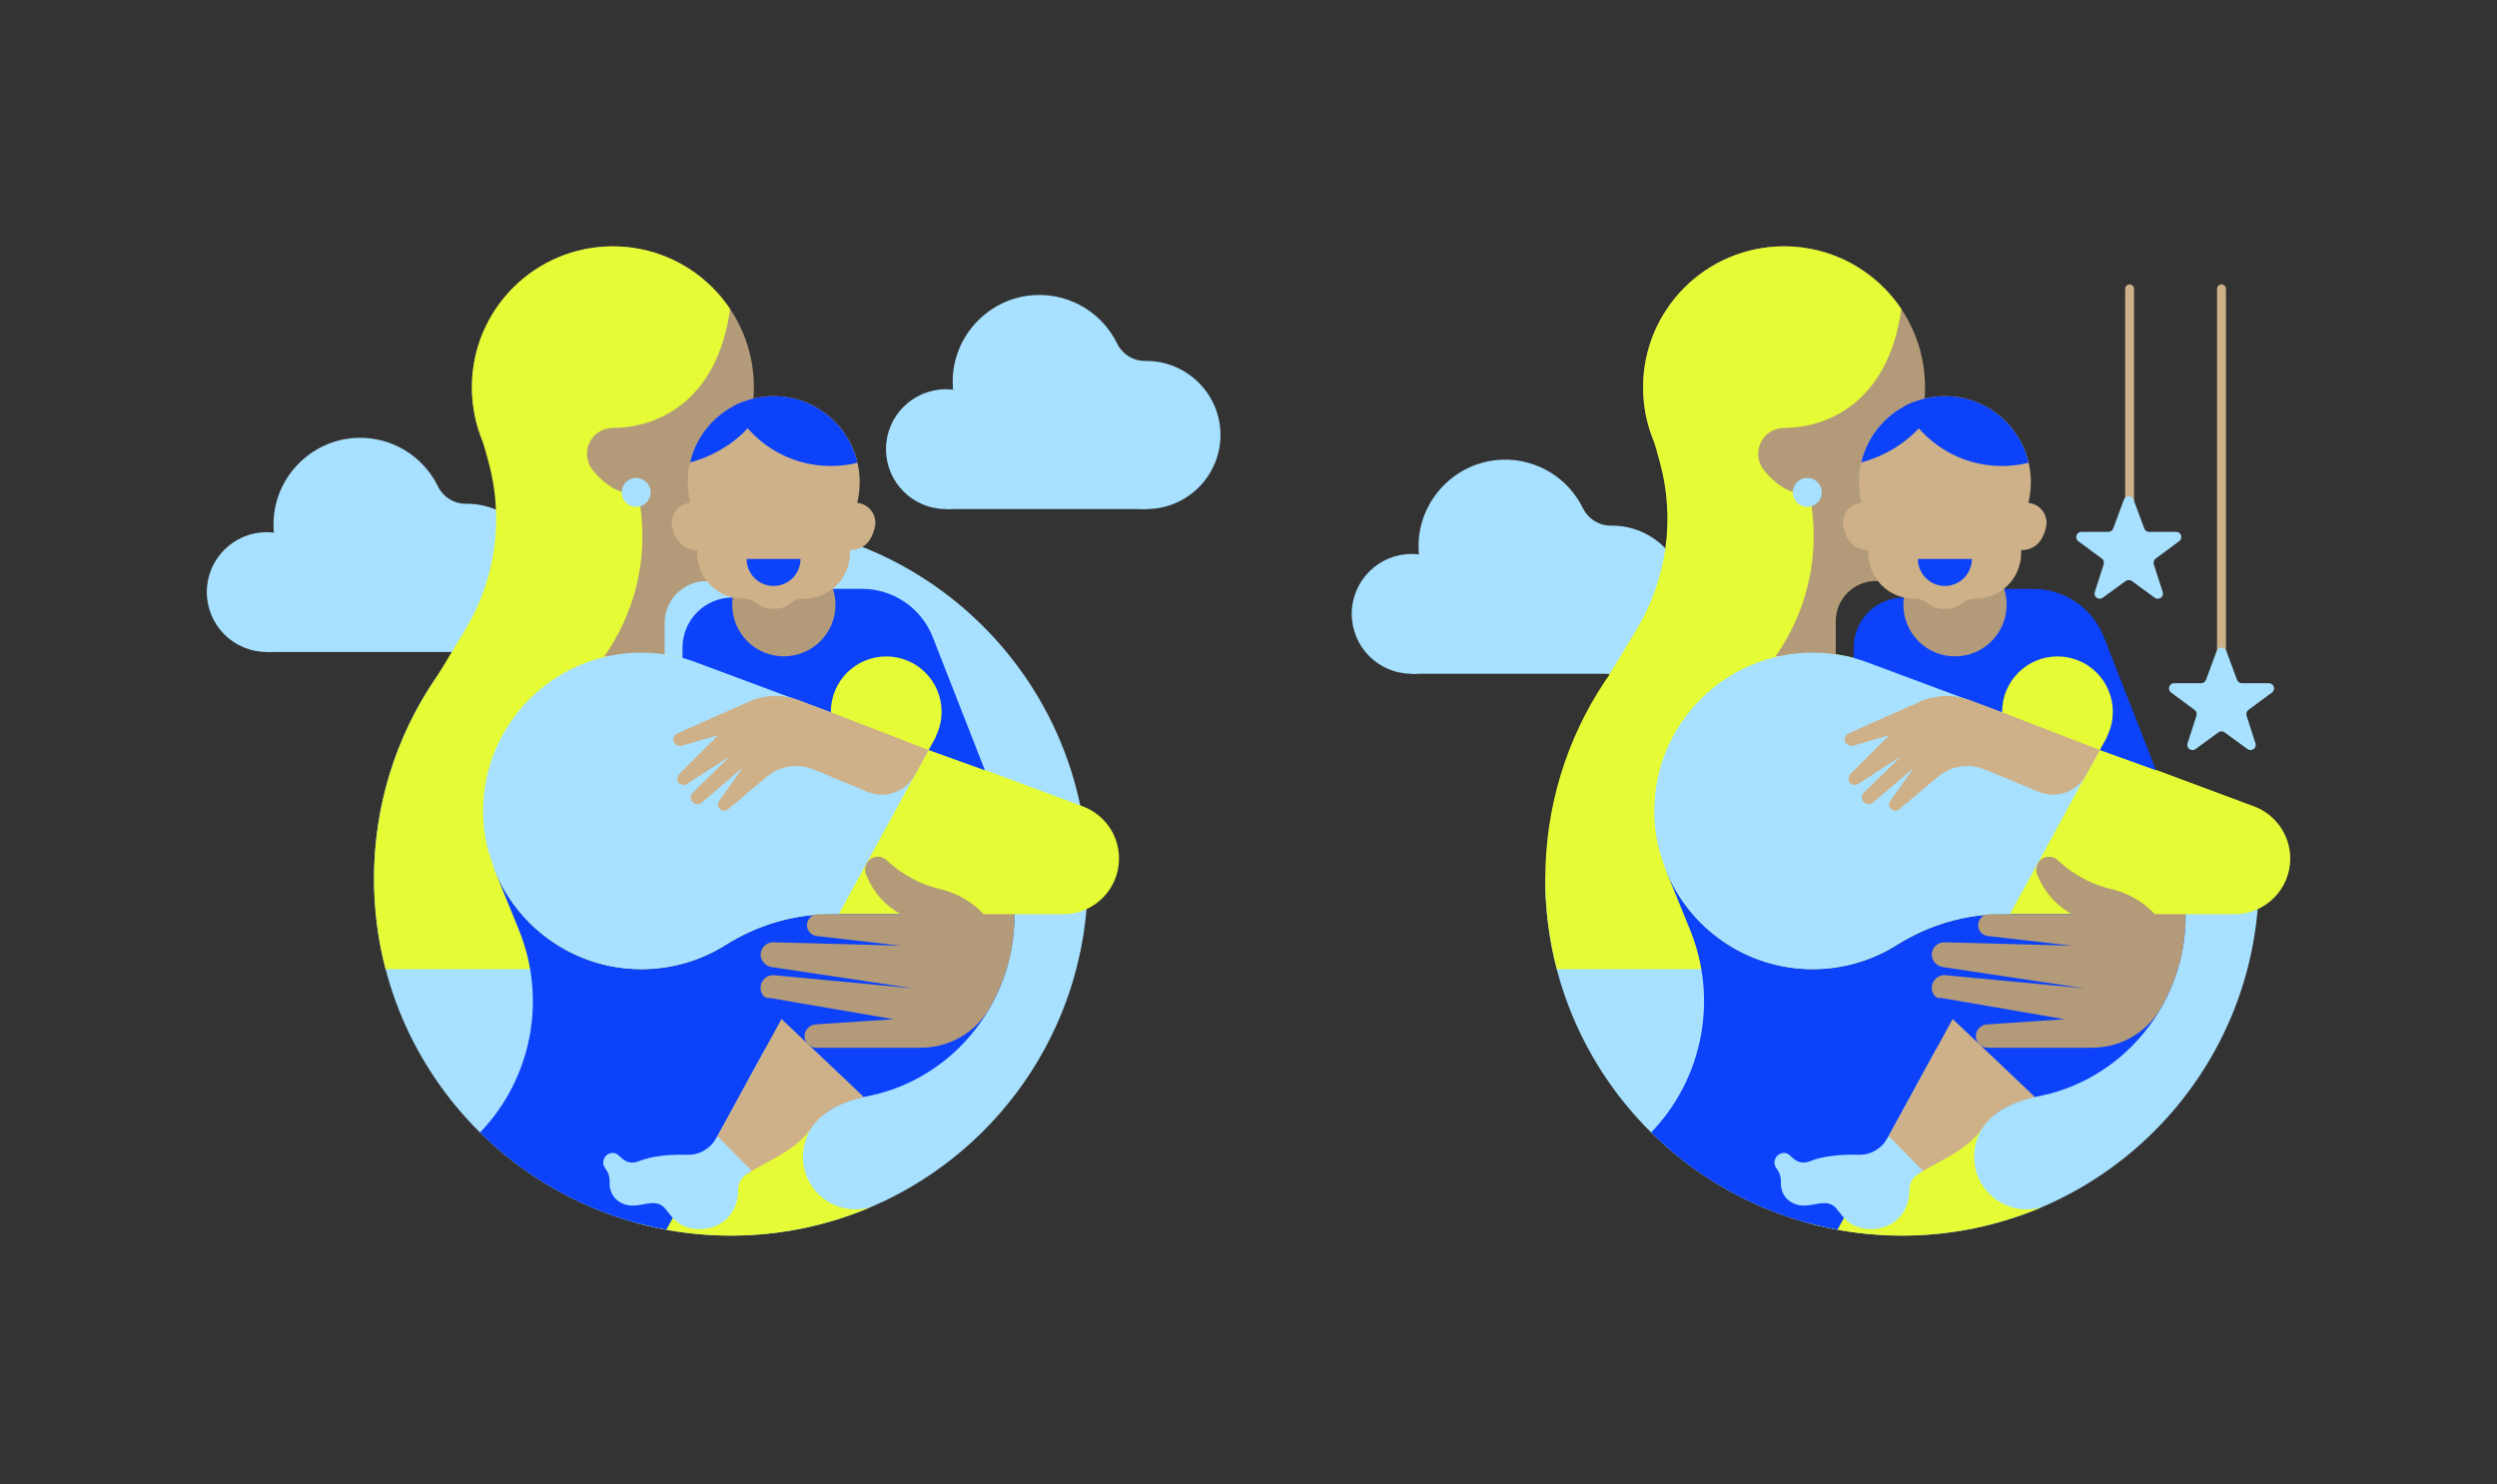 <?xml version="1.0" encoding="UTF-8"?> <!-- Generator: Adobe Illustrator 24.3.0, SVG Export Plug-In . SVG Version: 6.00 Build 0) --> <svg xmlns="http://www.w3.org/2000/svg" xmlns:xlink="http://www.w3.org/1999/xlink" version="1.1" id="Layer_1" x="0px" y="0px" viewBox="0 0 3084.9 1833.9" style="enable-background:new 0 0 3084.9 1833.9;" xml:space="preserve"><rect x="0" y="0" width="3084.9" height="1833.9" fill="#333333" stroke="none"/> <style type="text/css"> .st0{fill:#A7E1FF;} .st1{fill:#E5FB35;} .st2{fill:#0C42F9;} .st3{fill:#B39A78;} .st4{fill:#CEB189;} .st5{fill:none;stroke:#CEB189;stroke-width:11;stroke-linecap:round;stroke-miterlimit:10;} </style> <g> <g> <g> <circle class="st0" cx="1168.6" cy="555" r="74"></circle> <path class="st0" d="M1416.1,446c-0.4,0-0.7,0-1.1,0c-14.9,0.2-28.3-8.3-34.9-21.6c-17.8-36.4-55.7-61.1-99.2-59.9 c-58,1.7-104.5,50.1-103.9,108.1c0.6,58.6,48.3,105.9,107,105.9c16.5,0,32.1-3.7,46-10.4c12.6,35.5,46.4,60.9,86.3,60.9 c51.2,0,92.6-42.1,91.5-93.5C1506.8,485.9,1465.7,445.9,1416.1,446z"></path> <polygon class="st0" points="1416.3,629 1168.6,629 1168.6,555 1391.1,555 "></polygon> </g> <g> <circle class="st0" cx="329.5" cy="731.6" r="74"></circle> <path class="st0" d="M577,622.5c-0.4,0-0.7,0-1.1,0c-14.9,0.2-28.3-8.3-34.9-21.6c-17.8-36.4-55.7-61.1-99.2-59.9 c-58,1.7-104.5,50.1-103.9,108.1c0.6,58.6,48.3,105.9,107,105.9c16.5,0,32.1-3.7,46-10.4c12.6,35.5,46.4,60.9,86.3,60.9 c51.2,0,92.6-42.1,91.5-93.5C667.7,662.5,626.6,622.4,577,622.5z"></path> <polygon class="st0" points="577.3,805.6 329.5,805.6 329.5,731.6 552,731.6 "></polygon> </g> <circle class="st0" cx="903" cy="1085.8" r="440.9"></circle> <path class="st1" d="M1076.3,1491.3c-6.2,1.9-12.7,3-19.5,3c-35.8,0-64.8-29-64.8-64.8c0-21.5,10.4-41.7,26.5-53.5 c0,0-1.2-12.9-1.6-14.2c-0.4-1.3-92.5,31.1-93.4,30.3c-0.9-0.9-142.1,90.8-142.1,90.8l5.7,28.5c36.9,10,75.8,15.4,116,15.4 C964.5,1526.7,1023.1,1514.1,1076.3,1491.3z"></path> <path class="st2" d="M1000.4,1392.3c17.4-19.4,40.9-32.4,66.6-36.9c106.4-18.4,187-113.3,186.2-225.4 c-0.9-125.4-102.5-225.8-227.8-225.3c-100.3,0.4-185.2,65.9-214.8,156.4"></path> <path class="st3" d="M1249.1,1106.3l-73.1,12.7l15.9,48.3c0,0,37.1,17.5,53.7,23.3c5-18.8,7.7-38.6,7.7-58.9L1249.1,1106.3z"></path> <path class="st1" d="M462.1,1085.8c0,38.6,5,76,14.3,111.7h316.1l-35.3-514.1l-33.4-0.5C569.6,751.6,462.1,906.2,462.1,1085.8z"></path> <circle class="st3" cx="757.2" cy="478.6" r="174.2"></circle> <path class="st2" d="M823.2,1519.5l324.6-593.9l-536.7,149.6l30,73.8c35,86,15.7,184.1-48.1,250.4 C654.7,1460.3,734.3,1503.2,823.2,1519.5z"></path> <path class="st1" d="M1337.8,996.4L857,817.3c-20.2-7.1-41.9-10.9-64.5-10.9c-107.9,0-195.8,88-195.6,195.9 c0.2,107.8,87.7,195.2,195.6,195.2c38.2,0,73.9-11,104.1-30c38.8-24.4,83.5-37.9,129.3-37.9h287.8c38,0,68.8-30.8,68.8-68.8l0,0 C1382.5,1032.1,1364.7,1006.4,1337.8,996.4z"></path> <path class="st2" d="M905.2,738.3L905.2,738.3c-34.3,0-62,27.8-62,62v17l373.6,134.5l-64.4-164.5c-14.1-36-48.8-59.7-87.4-59.7 h-43.6L905.2,738.3z"></path> <path class="st3" d="M873.1,717.9L873.1,717.9c-28.7,0-52,23.3-52,52V811H681l-47-209.3l183.3-22.9L902,646L873.1,717.9z"></path> <circle class="st1" cx="1094.9" cy="879.5" r="68.4"></circle> <circle class="st3" cx="968.4" cy="747.2" r="63.8"></circle> <path class="st1" d="M902,381.8L902,381.8c-31.3-46.6-84.4-77.4-144.8-77.4c-96.2,0-174.2,78-174.2,174.2 c0,55.1,25.6,104.2,65.5,136.1c30.7-17.6,108.7-86,108.7-86C808.2,528.8,885.8,499.4,902,381.8z"></path> <path class="st1" d="M596.9,547l6.4,22.9c19.5,70.2,9.3,145.3-28.3,207.7l-34.3,57h150.9l43.4-8.6l0,0 c59.8-72.5,75.2-171.9,40.2-259.1l-18-44.8L596.9,547z"></path> <path class="st0" d="M792.5,806.4c-107.9,0-195.8,88-195.6,195.9c0,16.9,2.2,33.3,6.3,49l7.8,23.7 c28.9,71.8,99.3,122.5,181.4,122.5c38.2,0,73.9-11,104.1-30c38.8-24.4,83.5-37.9,129.3-37.9h10.4l111.5-204h0L857,817.3 C836.8,810.2,815.1,806.4,792.5,806.4z"></path> <path class="st4" d="M1005.5,950.9l66,27.4c21.4,8.9,46.1,0.8,58-19.1l18.3-33.6l8.2-15.1L1026.3,880L987,865.2 c-19.9-7.5-42-6.9-61.5,1.7l-88.6,39.2c-3.9,1.7-5.8,6.2-4.4,10.2l0,0c1.5,4.1,5.8,6.3,10,5.1l44.6-12.9L839,956.6 c-2.9,2.9-3.1,7.7-0.3,10.8v0c2.6,2.8,6.8,3.4,10,1.3l53.3-34.5l-46.2,45.3c-3.3,3.3-3.3,8.6,0.1,11.9l0,0 c3.1,2.9,7.9,3.1,11.1,0.3l50.5-43l-29.1,41c-2.6,3.6-1.5,8.7,2.3,11l0,0c2.8,1.6,6.3,1.3,8.8-0.7l47.7-40.1 C963.5,946.2,985.9,942.7,1005.5,950.9z"></path> <polygon class="st1" points="1026.3,880 1147.1,926.7 1156,910.5 1107.8,863.5 "></polygon> <path class="st4" d="M965.5,1259.1l-91,166.5c-6.1,11.2-17.9,18-30.6,17.8c-16.1-0.3-33.6-1.8-46.4,3.4c-5.1,2-12.4,3.4-20.5-5.2 c-4-4.3-8.5-4.3-12.4-2c-3.9,2.3-5.9,7.5-4.4,11.8c1.3,3.9,142.8,50.6,142.5,25.6c-0.5-30.8,71.8-41.4,99.1-82.5 c16-24.1,41.1-32.7,65.3-39.1L965.5,1259.1z"></path> <path class="st3" d="M785.1,576.5c2.6-4.6,4.1-10,4.1-15.7c0-17.7-14.3-32-32-32c-17.7,0-32,14.3-32,32c0,6.7,2,12.9,5.5,18l0,0 c0,0,0.1,0.1,0.2,0.2c0.6,0.8,1.2,1.7,1.9,2.5c6,7.5,24.7,28.3,48.2,28.3h12.7L785.1,576.5z"></path> <path class="st4" d="M1080.2,653.8c0.8-2.5,1.3-5.1,1.3-7.8c0-12.9-9.9-23.5-22.5-24.6c2-8.2,3.1-16.8,3.1-25.7 c0-58.6-47.5-106.2-106.2-106.2S849.7,537,849.7,595.6c0,8.8,1.1,17.4,3.1,25.6c-12.8,0.9-22.9,11.6-22.9,24.7 c0,2.7,0.4,5.3,1.3,7.8c2.5,10,9.6,26,30.2,26l0,0c-0.1,1.2-0.1,2.4-0.1,3.7c0,31,25.2,56.2,56.2,56.2c19.1,0,15.9,12.6,38,12.7v0 c0.1,0,0.1,0,0.2,0c0.1,0,0.1,0,0.2,0v0c22.1-0.2,18.9-12.7,38-12.7c31,0,56.2-25.2,56.2-56.2c0-1.2-0.1-2.5-0.1-3.7l0,0 C1070.6,679.8,1077.7,663.7,1080.2,653.8z"></path> <path class="st2" d="M955.9,489.5c-18.3,0-35.5,4.6-50.6,12.8c22.7,43.7,68.4,73.5,121,73.5c11.4,0,22.5-1.4,33-4 C1048.5,524.6,1006.3,489.5,955.9,489.5z"></path> <path class="st2" d="M852.6,571.3c0,0,40.9-8.9,71.5-42.5l-6.8-32.1C885.1,509.3,860.6,537.1,852.6,571.3z"></path> <path class="st3" d="M1225,1141.4c-15.3-21.5-37.8-36.8-63.4-42.8c-19.1-4.4-43.3-14.3-66.2-35.7c-7.6-7.1-19.8-5.1-24.7,4h0 c-2.2,4.1-2.6,8.9-0.9,13.2c4.4,11.7,16.2,34.9,43.4,49.6h-102.7c-6.8,0-12.6,5.1-13.4,11.9l0,0c-0.9,7.5,4.5,14.3,12,15 l103.9,11.9l-157.5-4.2c-8.5-0.2-15.6,6.5-15.8,15c-0.2,7.5,6.1,14.5,13.5,15.6l175.1,26.3L956.7,1205 c-9.2-0.9-17.1,6.3-17.1,15.6c0,7.6,5.5,14.1,11.5,12.5l152.8,26.3l-96.1,6.4c-7.6,0.5-13.7,6.6-13.8,14.2 c-0.1,8.1,6.4,14.6,14.4,14.6h129.2c34.6,0,66.8-18.1,84.4-47.9c12.8-21.8,22.1-45.9,27.1-71.6L1225,1141.4z"></path> <circle class="st0" cx="785.9" cy="608.4" r="17.9"></circle> <path class="st0" d="M886.4,1403.7l-1.4,2.5c-7.3,13.2-21.4,21.3-36.4,20.7c-20.8-0.7-43.4,1.5-59.2,7.8c-5.9,2.4-14.5,4-23.9-6 c-4.7-5-9.9-5-14.5-2.4c-4.6,2.7-6.9,8.8-5.2,13.8c1.6,4.6,8,8.4,7.4,21.7c-0.4,9.7,4.4,18.9,12.8,23.7 c19.7,11.5,37.2-5.6,51.9,4.3c9.1,6.1,15.2,28.9,46.9,28.9c26.4,0,47.6-19.6,47.1-48.8c-0.2-10.1,7-18.3,16.8-23.2L886.4,1403.7z"></path> <path class="st2" d="M955.7,724L955.7,724c-18.4,0-33.3-14.9-33.3-33.3H989C989,709.1,974.1,724,955.7,724z"></path> </g> <g> <line class="st5" x1="2744.5" y1="859.8" x2="2744.5" y2="356.9"></line> <g> <circle class="st0" cx="1744" cy="758.5" r="74"></circle> <path class="st0" d="M1991.6,649.5c-0.4,0-0.7,0-1.1,0c-14.9,0.2-28.3-8.3-34.9-21.6c-17.8-36.4-55.7-61.1-99.2-59.9 c-58,1.7-104.5,50.1-103.9,108.1c0.6,58.6,48.3,105.9,107,105.9c16.5,0,32.1-3.7,46-10.4c12.6,35.5,46.4,60.9,86.3,60.9 c51.2,0,92.6-42.1,91.5-93.5C2082.2,689.5,2041.1,649.4,1991.6,649.5z"></path> <polygon class="st0" points="1991.8,832.5 1744,832.5 1744,758.5 1966.5,758.5 "></polygon> </g> <path class="st0" d="M2790.8,1085.8c0,243.5-197.4,440.9-440.9,440.9s-440.9-197.4-440.9-440.9"></path> <path class="st1" d="M2523.2,1491.3c-6.2,1.9-12.7,3-19.5,3c-35.8,0-64.8-29-64.8-64.8c0-21.5,10.4-41.7,26.5-53.5 c0,0-1.2-12.9-1.6-14.2c-0.4-1.3-92.5,31.1-93.4,30.3c-0.9-0.9-142.1,90.8-142.1,90.8l5.7,28.5c36.9,10,75.8,15.4,116,15.4 C2411.4,1526.7,2470,1514.1,2523.2,1491.3z"></path> <path class="st2" d="M2447.4,1392.3c17.4-19.4,40.9-32.4,66.6-36.9c106.4-18.4,187-113.3,186.2-225.4 c-0.9-125.4-102.5-225.8-227.8-225.3c-100.3,0.4-185.2,65.9-214.8,156.4"></path> <path class="st3" d="M2696,1106.3l-73.1,12.7l15.9,48.3c0,0,37.1,17.5,53.7,23.3c5-18.8,7.7-38.6,7.7-58.9L2696,1106.3z"></path> <path class="st1" d="M1909.1,1085.8c0,38.6,5,76,14.3,111.7h316.1l-35.3-514.1l-33.4-0.5C2016.6,751.6,1909.1,906.2,1909.1,1085.8 z"></path> <circle class="st3" cx="2204.1" cy="478.6" r="174.2"></circle> <path class="st2" d="M2270.1,1519.5l324.6-593.9L2058,1075.1l30,73.8c35,86,15.7,184.1-48.1,250.4 C2101.6,1460.3,2181.2,1503.2,2270.1,1519.5z"></path> <path class="st1" d="M2784.8,996.4L2304,817.3c-20.2-7.1-41.9-10.9-64.5-10.9c-107.9,0-195.8,88-195.6,195.9 c0.2,107.8,87.7,195.2,195.6,195.2c38.2,0,73.9-11,104.1-30c38.8-24.4,83.5-37.9,129.3-37.9h287.8c38,0,68.8-30.8,68.8-68.8l0,0 C2829.4,1032.1,2811.6,1006.4,2784.8,996.4z"></path> <path class="st2" d="M2352.1,738.3L2352.1,738.3c-34.3,0-62,27.8-62,62v17l373.6,134.5l-64.4-164.5c-14.1-36-48.8-59.7-87.4-59.7 h-43.6L2352.1,738.3z"></path> <path class="st3" d="M2320,717.9h-2.4c-27.4,0-49.6,22.2-49.6,49.6V811h-140.1l-47-209.3l183.3-22.9L2349,646L2320,717.9z"></path> <circle class="st1" cx="2541.9" cy="879.5" r="68.4"></circle> <circle class="st3" cx="2415.3" cy="747.2" r="63.8"></circle> <path class="st1" d="M2349,381.8L2349,381.8c-31.3-46.6-84.4-77.4-144.8-77.4c-96.2,0-174.2,78-174.2,174.2 c0,55.1,25.6,104.2,65.5,136.1c30.7-17.6,108.7-86,108.7-86C2255.1,528.8,2332.7,499.4,2349,381.8z"></path> <path class="st1" d="M2043.9,547l6.4,22.9c19.5,70.2,9.3,145.3-28.3,207.7l-34.3,57h150.9l43.4-8.6l0,0 c59.8-72.5,75.2-171.9,40.2-259.1l-18-44.8L2043.9,547z"></path> <path class="st0" d="M2239.4,806.4c-107.9,0-195.8,88-195.6,195.9c0,16.9,2.2,33.3,6.3,49l7.8,23.7 c28.9,71.8,99.3,122.5,181.4,122.5c38.2,0,73.9-11,104.1-30c38.8-24.4,83.5-37.9,129.3-37.9h10.4l111.5-204l0,0L2304,817.3 C2283.8,810.2,2262.1,806.4,2239.4,806.4z"></path> <path class="st4" d="M2452.5,950.9l66,27.4c21.4,8.9,46.1,0.8,58-19.1l18.3-33.6l8.2-15.1L2473.2,880l-39.3-14.8 c-19.9-7.5-42-6.9-61.5,1.7l-88.6,39.2c-3.9,1.7-5.8,6.2-4.4,10.2l0,0c1.5,4.1,5.8,6.3,10,5.1l44.6-12.9l-48.1,48.1 c-2.9,2.9-3.1,7.7-0.3,10.8v0c2.6,2.8,6.8,3.4,10,1.3l53.3-34.5l-46.2,45.3c-3.3,3.3-3.3,8.6,0.1,11.9l0,0 c3.1,2.9,7.9,3.1,11.1,0.3l50.5-43l-29.1,41c-2.6,3.6-1.5,8.7,2.3,11l0,0c2.8,1.6,6.3,1.3,8.8-0.7l47.7-40.1 C2410.4,946.2,2432.9,942.7,2452.5,950.9z"></path> <polygon class="st1" points="2473.2,880 2594.1,926.7 2602.9,910.5 2554.7,863.5 "></polygon> <path class="st4" d="M2412.4,1259.1l-91,166.5c-6.1,11.2-17.9,18-30.6,17.8c-16.1-0.3-33.6-1.8-46.4,3.4c-5.1,2-12.4,3.4-20.5-5.2 c-4-4.3-8.5-4.3-12.4-2c-3.9,2.3-5.9,7.5-4.4,11.8c1.3,3.9,142.8,50.6,142.5,25.6c-0.5-30.8,71.8-41.4,99.1-82.5 c16-24.1,41.1-32.7,65.3-39.1L2412.4,1259.1z"></path> <path class="st3" d="M2232,576.5c2.6-4.6,4.1-10,4.1-15.7c0-17.7-14.3-32-32-32c-17.7,0-32,14.3-32,32c0,6.7,2,12.9,5.5,18l0,0 c0,0,0.1,0.1,0.1,0.2c0.6,0.8,1.2,1.7,1.9,2.5c6,7.5,24.7,28.3,48.2,28.3h12.7L2232,576.5z"></path> <path class="st4" d="M2527.1,653.8c0.8-2.5,1.3-5.1,1.3-7.8c0-12.9-9.9-23.5-22.5-24.6c2-8.2,3.1-16.8,3.1-25.7 c0-58.6-47.5-106.2-106.2-106.2s-106.2,47.5-106.2,106.2c0,8.8,1.1,17.4,3.1,25.6c-12.8,0.9-22.9,11.6-22.9,24.7 c0,2.7,0.4,5.3,1.3,7.8c2.5,10,9.6,26,30.2,26l0,0c-0.1,1.2-0.1,2.4-0.1,3.7c0,31,25.2,56.2,56.2,56.2c19.1,0,15.9,12.6,38,12.7v0 c0.1,0,0.1,0,0.2,0c0.1,0,0.1,0,0.2,0v0c22.1-0.2,18.9-12.7,38-12.7c31,0,56.2-25.2,56.2-56.2c0-1.2-0.1-2.5-0.1-3.7l0,0 C2517.5,679.8,2524.7,663.7,2527.1,653.8z"></path> <path class="st2" d="M2402.8,489.5c-18.3,0-35.5,4.6-50.6,12.8c22.7,43.7,68.4,73.5,121,73.5c11.4,0,22.5-1.4,33-4 C2495.5,524.6,2453.3,489.5,2402.8,489.5z"></path> <path class="st2" d="M2299.5,571.3c0,0,40.9-8.9,71.5-42.5l-6.8-32.1C2332.1,509.3,2307.5,537.1,2299.5,571.3z"></path> <path class="st3" d="M2671.9,1141.4c-15.3-21.5-37.8-36.8-63.4-42.8c-19.1-4.4-43.3-14.3-66.2-35.7c-7.6-7.1-19.8-5.1-24.7,4h0 c-2.2,4.1-2.6,8.9-0.9,13.2c4.4,11.7,16.2,34.9,43.4,49.6h-102.7c-6.8,0-12.6,5.1-13.4,11.9l0,0c-0.9,7.5,4.5,14.3,12,15 l103.9,11.9l-157.5-4.2c-8.5-0.2-15.6,6.5-15.8,15c-0.2,7.5,6.1,14.5,13.5,15.6l175.1,26.3l-171.5-16.2 c-9.2-0.9-17.1,6.3-17.1,15.6c0,7.6,5.5,14.1,11.5,12.5l152.8,26.3l-96.1,6.4c-7.6,0.5-13.7,6.6-13.8,14.2 c-0.1,8.1,6.4,14.6,14.4,14.6h129.2c34.6,0,66.8-18.1,84.4-47.9c12.8-21.8,22.1-45.9,27.1-71.6L2671.9,1141.4z"></path> <circle class="st0" cx="2232.8" cy="608.4" r="17.9"></circle> <path class="st0" d="M2333.4,1403.7l-1.4,2.5c-7.3,13.2-21.4,21.3-36.4,20.7c-20.8-0.7-43.4,1.5-59.2,7.8c-5.9,2.4-14.5,4-23.9-6 c-4.7-5-9.9-5-14.5-2.4c-4.6,2.7-6.9,8.8-5.2,13.8c1.6,4.6,8,8.4,7.4,21.7c-0.4,9.7,4.4,18.9,12.8,23.7 c19.7,11.5,37.2-5.6,51.9,4.3c9.1,6.1,15.2,28.9,46.9,28.9c26.4,0,47.6-19.6,47.1-48.8c-0.2-10.1,7-18.3,16.8-23.2L2333.4,1403.7z "></path> <path class="st0" d="M2803.1,844.2h-33.4c-2.7,0-5-1.7-6-4.2l-13.2-35.7c-2.1-5.5-9.9-5.5-11.9,0l-13.2,35.7 c-0.9,2.5-3.3,4.2-6,4.2H2686c-6.1,0-8.7,7.8-3.8,11.5l29.1,21.5c2.2,1.6,3.1,4.5,2.3,7.1l-11,34.2c-1.9,5.9,4.8,10.7,9.8,7.1 l28.4-20.7c2.2-1.6,5.3-1.6,7.5,0l28.4,20.7c5,3.6,11.7-1.2,9.8-7.1l-11-34.2c-0.8-2.6,0.1-5.5,2.3-7.1l29.1-21.5 C2811.8,852.1,2809.2,844.2,2803.1,844.2z"></path> <line class="st5" x1="2631" y1="356.9" x2="2631" y2="652.8"></line> <path class="st0" d="M2688.5,657.2h-33.4c-2.7,0-5-1.7-6-4.2l-13.2-35.7c-2.1-5.5-9.9-5.5-11.9,0l-13.2,35.7 c-0.9,2.5-3.3,4.2-6,4.2h-33.4c-6.1,0-8.7,7.8-3.8,11.5l29.1,21.5c2.2,1.6,3.1,4.5,2.3,7.1l-11,34.2c-1.9,5.9,4.8,10.7,9.8,7.1 l28.4-20.7c2.2-1.6,5.3-1.6,7.5,0l28.4,20.7c5,3.6,11.7-1.2,9.8-7.1l-11-34.2c-0.8-2.6,0.1-5.5,2.3-7.1l29.1-21.5 C2697.3,665,2694.7,657.2,2688.5,657.2z"></path> <path class="st2" d="M2402.8,724L2402.8,724c-18.4,0-33.3-14.9-33.3-33.3h66.6C2436.1,709.1,2421.2,724,2402.8,724z"></path> </g> </g> </svg> 